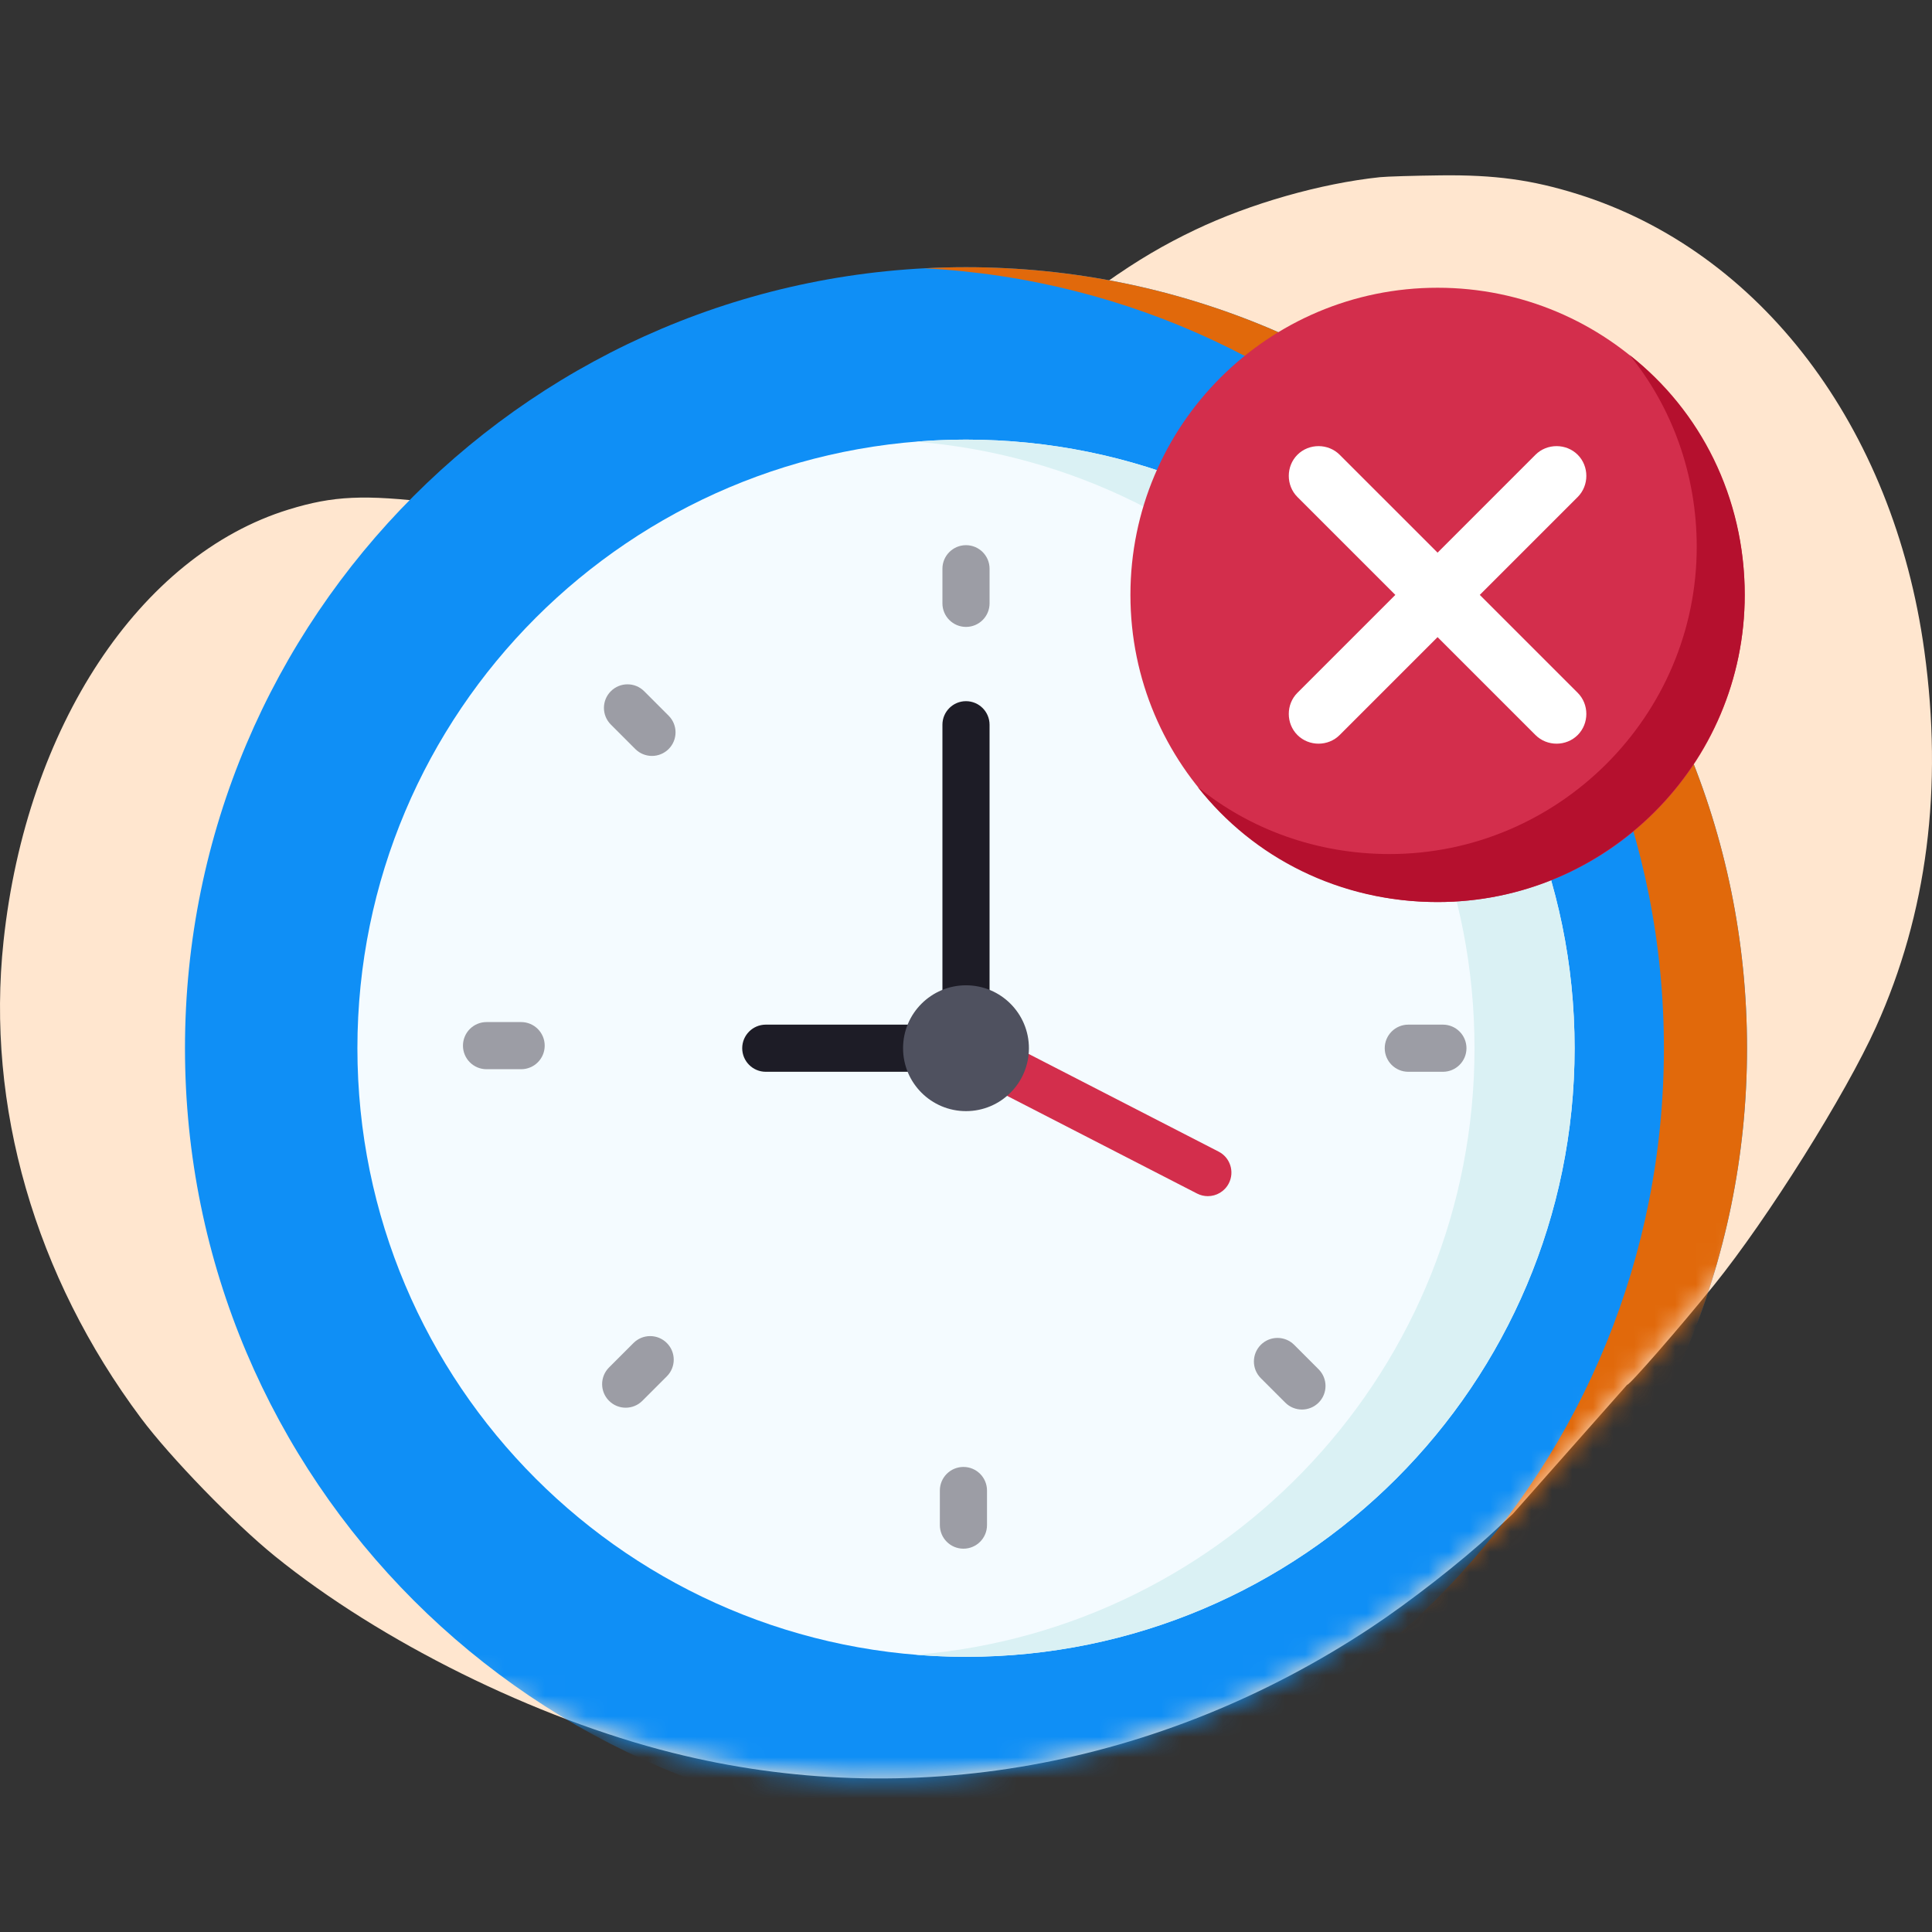 <svg width="94" height="94" viewBox="0 0 94 94" fill="none" xmlns="http://www.w3.org/2000/svg">
  <rect x="0" y="0" width="94" height="94" fill="#333333" stroke="none"/>
  <path d="M58.135 11.189C60.824 9.904 64.264 8.923 67.138 8.621C67.462 8.587 68.796 8.547 70.102 8.532C72.735 8.502 74.537 8.749 76.758 9.444C85.65 12.227 92.125 20.754 93.627 31.662C94.547 38.344 93.765 44.446 91.282 49.952C89.795 53.25 86.014 59.279 83.397 62.523C81.741 64.576 79.239 67.445 79.167 67.374L73.613 73.65L72.605 74.586C71.106 75.978 68.565 77.96 66.692 79.198C56.409 85.996 44.239 88.175 32.714 85.28C26.047 83.606 18.516 79.879 13.368 75.708C11.386 74.102 8.282 70.902 6.86 68.998C1.695 62.083 -0.687 53.818 0.172 45.793C1.288 35.359 6.798 27.019 14.048 24.789C16.219 24.121 17.715 24.053 21.164 24.466L24.241 24.834C27.605 25.656 35.543 26.592 40.383 23.764C40.383 23.712 40.666 23.536 41.014 23.372C42.304 22.765 44.926 20.891 47.542 18.705C52.957 14.182 55.196 12.594 58.135 11.189Z" fill="#FFE6CF"/>
  <mask id="mask0_3216_30000" style="mask-type:alpha" maskUnits="userSpaceOnUse" x="0" y="3" width="94" height="84">
    <path d="M54.725 7.362C57.414 6.077 60.853 5.096 63.727 4.794C64.051 4.76 65.385 4.72 66.692 4.705C69.325 4.676 74.537 8.749 76.758 9.444C85.65 12.227 92.125 20.755 93.627 31.662C94.547 38.344 93.765 44.446 91.282 49.952C89.795 53.251 86.014 59.279 83.397 62.523C81.741 64.576 79.239 67.445 79.167 67.374L73.613 73.65L72.605 74.586C71.106 75.978 68.565 77.96 66.692 79.198C56.409 85.997 44.239 88.175 32.714 85.28C26.047 83.606 18.516 79.879 13.368 75.709C11.386 74.102 8.282 70.903 6.86 68.998C1.695 62.083 -0.687 53.818 0.172 45.793C1.288 35.36 6.798 13.019 14.048 10.789C16.219 10.121 17.715 10.053 21.164 10.466L24.241 10.834C27.605 11.656 35.543 12.592 40.383 9.764C40.383 9.712 40.666 9.536 41.014 9.373C42.304 8.765 44.926 6.891 47.542 4.705C52.957 0.183 51.785 8.767 54.725 7.362Z" fill="#FFE6CF"/>
  </mask>
  <g mask="url(#mask0_3216_30000)">
    <path d="M47 89C67.987 89 85 71.987 85 51C85 30.013 67.987 13 47 13C26.013 13 9 30.013 9 51C9 71.987 26.013 89 47 89Z" fill="#0f8ff6"/>
    <path d="M47 13C46.321 13 45.647 13.019 44.977 13.054C65.024 14.105 80.956 30.692 80.956 51C80.956 71.308 65.024 87.895 44.977 88.946C45.647 88.981 46.321 89 47 89C67.986 89 85 71.987 85 51C85 30.013 67.986 13 47 13V13Z" fill="#E1690B"/>
    <path d="M47 80.611C63.354 80.611 76.611 67.354 76.611 51C76.611 34.646 63.354 21.389 47 21.389C30.646 21.389 17.389 34.646 17.389 51C17.389 67.354 30.646 80.611 47 80.611Z" fill="#F4FBFF"/>
    <path d="M47 21.389C46.179 21.389 45.368 21.424 44.565 21.489C59.779 22.727 71.741 35.466 71.741 51C71.741 66.534 59.779 79.272 44.565 80.511C45.368 80.577 46.179 80.612 47 80.612C63.353 80.612 76.611 67.354 76.611 51C76.611 34.646 63.353 21.389 47 21.389V21.389Z" fill="#DAF1F4"/>
    <path d="M47 30.502C46.367 30.502 45.853 29.989 45.853 29.355V27.672C45.853 27.039 46.367 26.525 47 26.525C47.634 26.525 48.147 27.039 48.147 27.672V29.355C48.147 29.989 47.634 30.502 47 30.502V30.502Z" fill="#9C9DA5"/>
    <path d="M62.243 36.868C61.949 36.868 61.656 36.756 61.432 36.532C60.984 36.084 60.984 35.358 61.432 34.91L62.622 33.72C63.07 33.272 63.796 33.272 64.244 33.72C64.692 34.168 64.692 34.894 64.244 35.342L63.053 36.532C62.83 36.756 62.536 36.868 62.243 36.868Z" fill="#1D1C26"/>
    <path d="M70.203 52.147H68.52C67.886 52.147 67.373 51.633 67.373 51C67.373 50.367 67.886 49.853 68.52 49.853H70.203C70.837 49.853 71.35 50.367 71.35 51C71.35 51.633 70.837 52.147 70.203 52.147Z" fill="#9C9DA5"/>
    <path d="M63.345 68.58C63.051 68.58 62.758 68.468 62.534 68.244L61.344 67.054C60.896 66.606 60.896 65.88 61.344 65.431C61.792 64.984 62.518 64.984 62.966 65.431L64.156 66.622C64.604 67.07 64.604 67.796 64.156 68.244C63.932 68.468 63.638 68.58 63.345 68.58V68.58Z" fill="#9C9DA5"/>
    <path d="M46.875 75.35C46.242 75.35 45.728 74.837 45.728 74.203V72.52C45.728 71.886 46.242 71.373 46.875 71.373C47.509 71.373 48.022 71.886 48.022 72.52V74.203C48.022 74.837 47.509 75.35 46.875 75.35V75.35Z" fill="#9C9DA5"/>
    <path d="M30.443 68.491C30.149 68.491 29.856 68.379 29.632 68.155C29.184 67.707 29.184 66.981 29.632 66.533L30.822 65.343C31.27 64.895 31.996 64.895 32.444 65.343C32.892 65.791 32.892 66.517 32.444 66.965L31.254 68.155C31.03 68.379 30.736 68.491 30.443 68.491V68.491Z" fill="#9C9DA5"/>
    <path d="M25.355 52.022H23.672C23.039 52.022 22.525 51.509 22.525 50.875C22.525 50.242 23.039 49.728 23.672 49.728H25.355C25.989 49.728 26.502 50.242 26.502 50.875C26.503 51.509 25.989 52.022 25.355 52.022Z" fill="#9C9DA5"/>
    <path d="M31.721 36.779C31.427 36.779 31.134 36.667 30.91 36.444L29.72 35.253C29.272 34.805 29.272 34.079 29.72 33.631C30.168 33.184 30.894 33.183 31.342 33.631L32.532 34.822C32.98 35.269 32.98 35.995 32.532 36.444C32.308 36.667 32.014 36.779 31.721 36.779Z" fill="#9C9DA5"/>
    <path d="M47 52.147H37.259C36.626 52.147 36.112 51.633 36.112 51C36.112 50.367 36.626 49.853 37.259 49.853H45.853V35.262C45.853 34.629 46.366 34.115 46.999 34.115C47.633 34.115 48.146 34.629 48.146 35.262V51C48.146 51.633 47.633 52.147 47 52.147Z" fill="#1D1C26"/>
    <path d="M58.766 58.198C58.589 58.198 58.41 58.157 58.242 58.071L46.475 52.02C45.912 51.73 45.69 51.039 45.98 50.475C46.269 49.912 46.961 49.69 47.524 49.98L59.291 56.031C59.855 56.32 60.076 57.012 59.787 57.575C59.583 57.971 59.182 58.198 58.766 58.198V58.198Z" fill="#D32E4C"/>
    <path d="M47 54.061C48.69 54.061 50.061 52.691 50.061 51C50.061 49.309 48.69 47.939 47 47.939C45.309 47.939 43.938 49.309 43.938 51C43.938 52.691 45.309 54.061 47 54.061Z" fill="#4F515F"/>
    <path d="M69.944 43.888C78.198 43.888 84.888 37.197 84.888 28.944C84.888 20.691 78.198 14 69.944 14C61.691 14 55 20.691 55 28.944C55 37.197 61.691 43.888 69.944 43.888Z" fill="#D32E4C"/>
    <path d="M84.888 28.944C84.888 37.163 78.163 43.888 69.944 43.888C65.18 43.888 60.977 41.74 58.269 38.284C60.79 40.339 64.059 41.553 67.609 41.553C75.828 41.553 82.553 34.828 82.553 26.609C82.553 23.06 81.338 19.791 79.284 17.269C82.74 19.978 84.888 24.181 84.888 28.944Z" fill="#B5102E"/>
    <path d="M76.762 35.762C76.201 36.323 75.267 36.323 74.707 35.762L69.944 30.999L65.18 35.762C64.62 36.323 63.686 36.323 63.125 35.762C62.565 35.202 62.565 34.268 63.125 33.708L67.889 28.944L63.125 24.181C62.565 23.62 62.565 22.686 63.125 22.126C63.686 21.566 64.62 21.566 65.18 22.126L69.944 26.889L74.707 22.126C75.267 21.566 76.201 21.566 76.762 22.126C77.322 22.686 77.322 23.62 76.762 24.181L71.998 28.944L76.762 33.708C77.322 34.268 77.322 35.202 76.762 35.762Z" fill="white"/>
  </g>
</svg>

